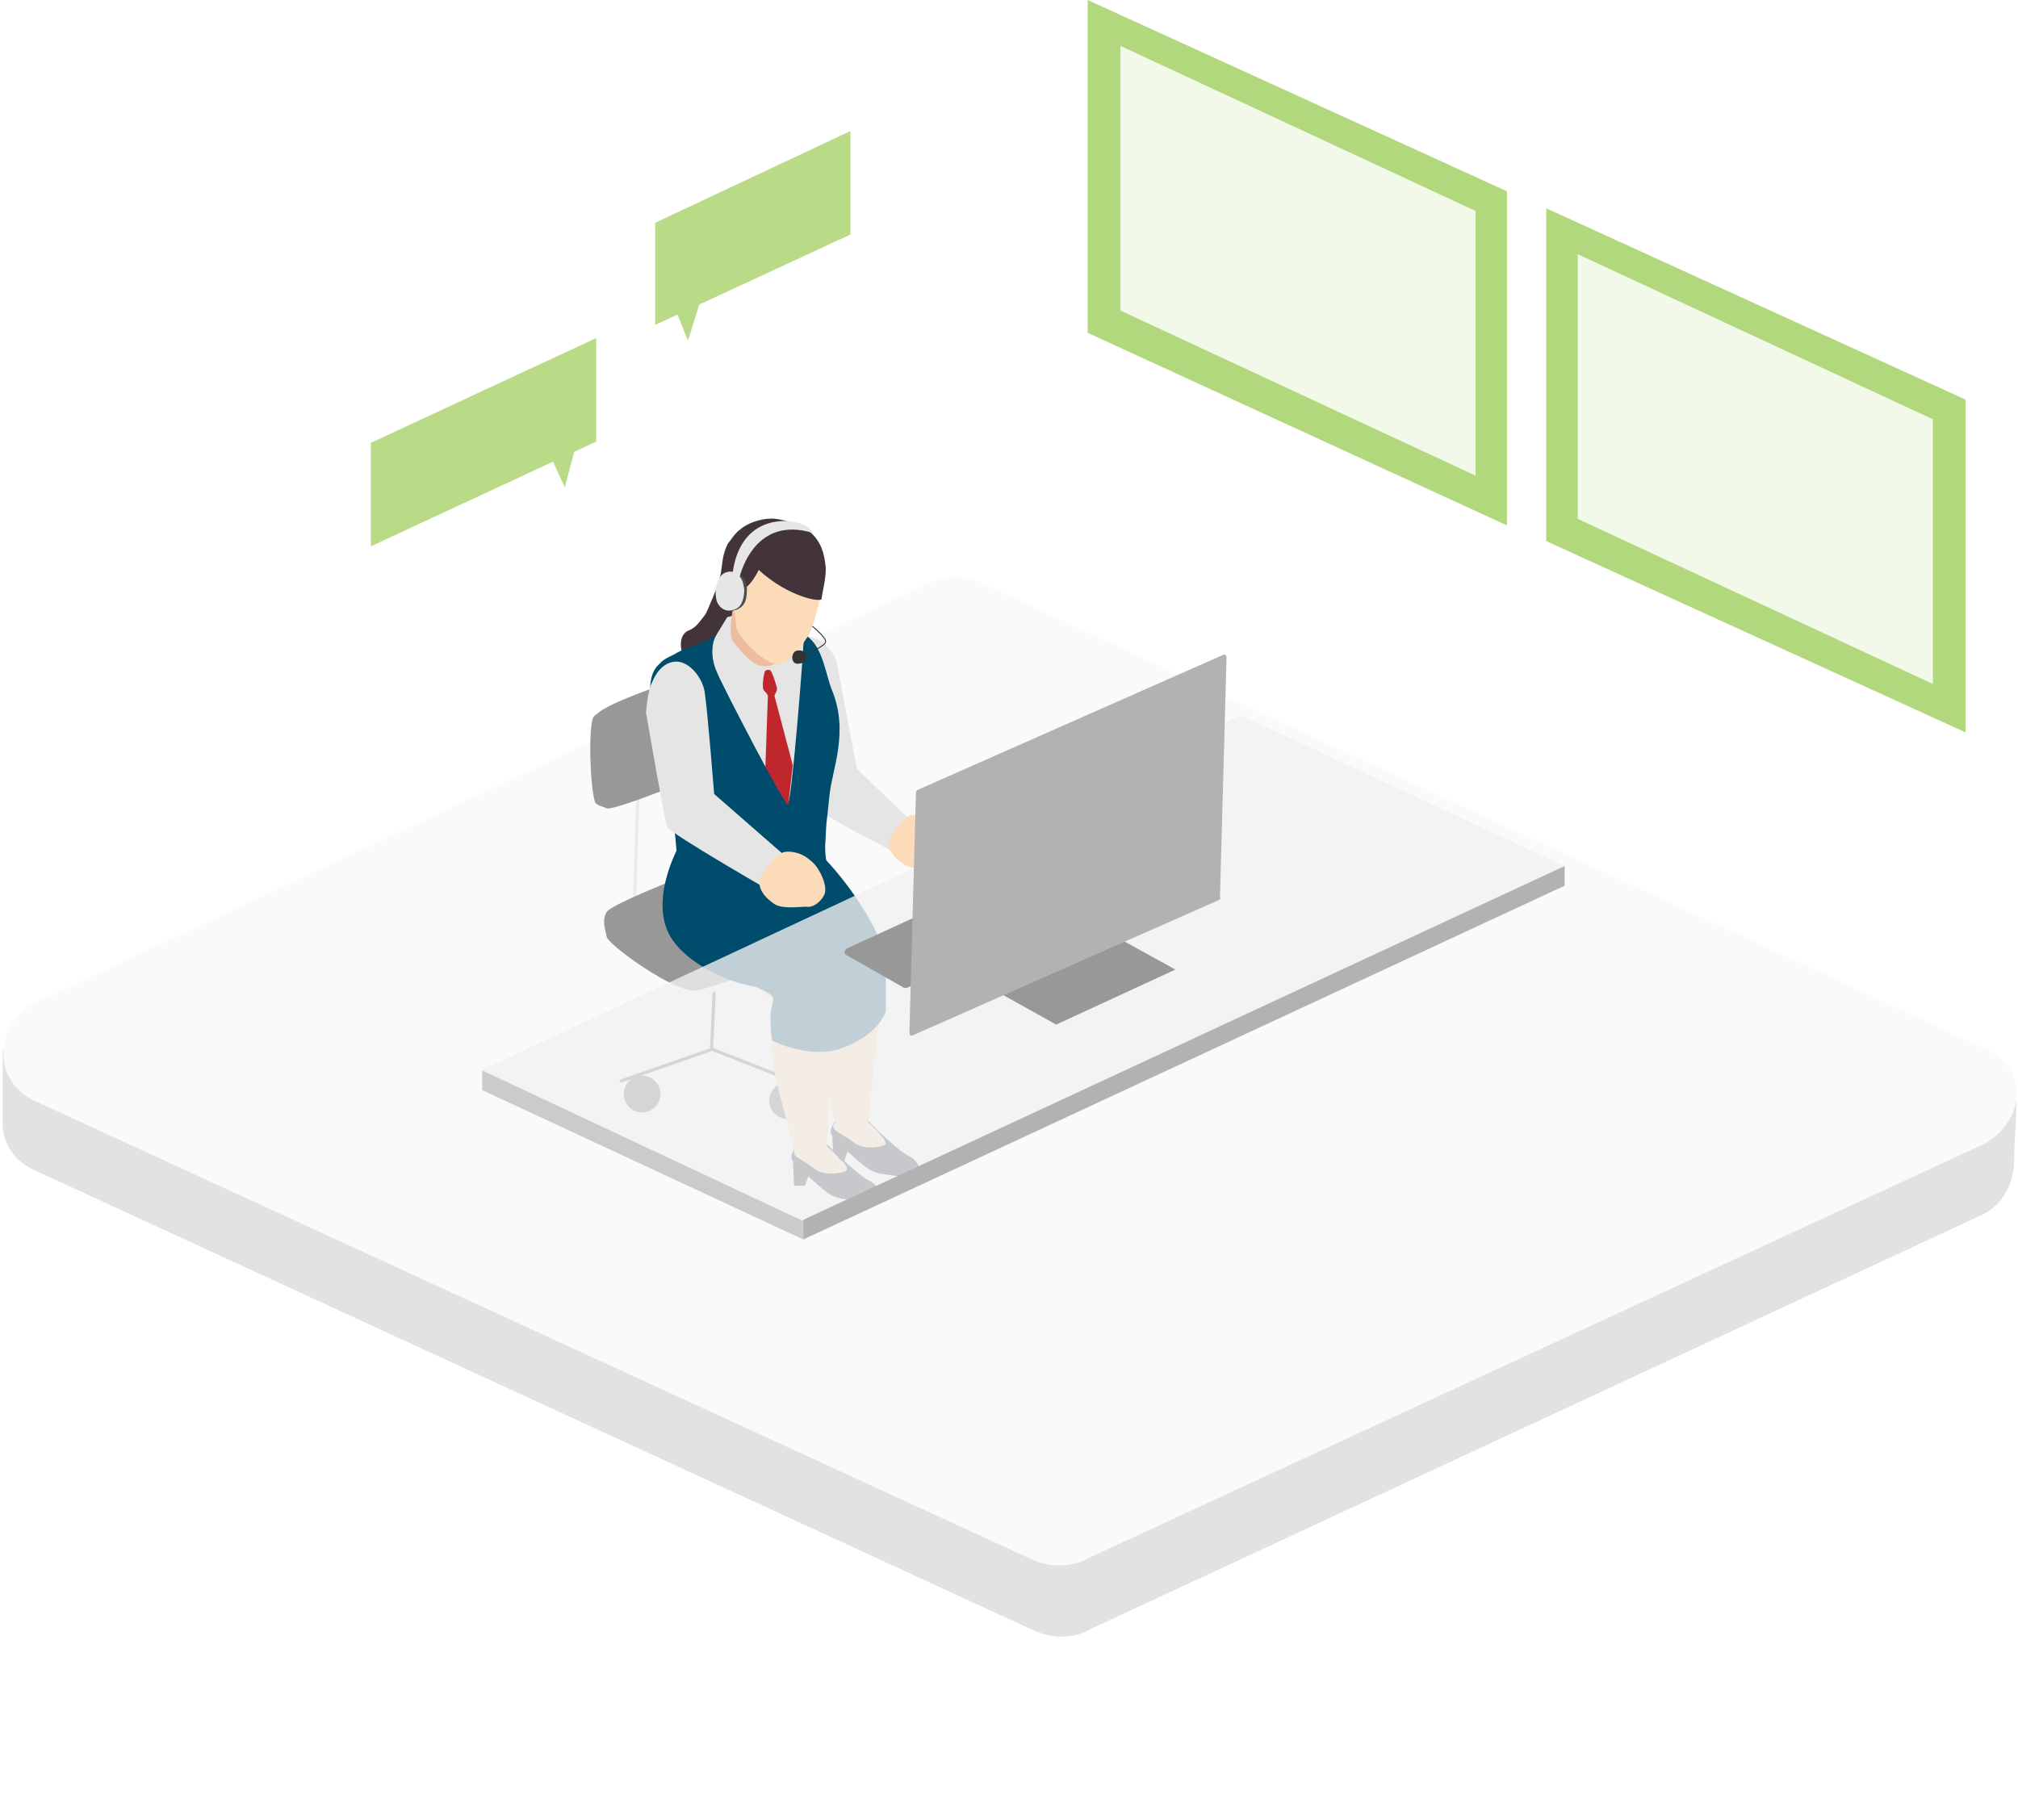 <!-- Generator: Adobe Illustrator 24.3.0, SVG Export Plug-In  -->
<svg version="1.1" xmlns="http://www.w3.org/2000/svg" xmlns:xlink="http://www.w3.org/1999/xlink" x="0px" y="0px" width="154px"
	 height="138.9px" viewBox="0 0 154 138.9" style="overflow:visible;enable-background:new 0 0 154 138.9;" xml:space="preserve">
<style type="text/css">
	.st0{filter:url(#Adobe_OpacityMaskFilter);}
	.st1{mask:url(#SVGID_1_);}
	.st2{fill:#EAEAEA;}
	.st3{fill:#E2E2E2;}
	.st4{fill:#FAFAFA;}
	.st5{fill:#B2D87D;}
	.st6{fill:#F2F9E9;}
	.st7{fill:none;stroke:#EBEBEB;stroke-width:0.24;stroke-linecap:round;stroke-linejoin:round;stroke-miterlimit:10;}
	.st8{fill:none;stroke:#666666;stroke-width:0.24;stroke-linecap:round;stroke-linejoin:round;stroke-miterlimit:10;}
	.st9{fill:#666666;}
	.st10{fill:#989898;}
	.st11{fill:#1B2238;}
	.st12{fill:#FBDBB8;}
	.st13{fill:#E5E5E5;}
	.st14{fill:#43343C;}
	.st15{fill:#C0272D;}
	.st16{fill:#004C6C;}
	.st17{fill:#ECBD9E;}
	.st18{fill:#4D4D4D;}
	.st19{fill:#E6E6E6;}
	.st20{fill:#333333;}
	.st21{fill:none;stroke:#333333;stroke-width:7.334583e-02;stroke-miterlimit:10;}
	.st22{opacity:0.8;fill:#F1F1F1;}
	.st23{fill:#CBCBCB;}
	.st24{fill:#B2B2B2;}
	.st25{fill:#B9DB88;}
	.st26{filter:url(#Adobe_OpacityMaskFilter_1_);}
	.st27{mask:url(#SVGID_2_);}
</style>
<defs>
</defs>
<g>
	<g>
		<g>
			<defs>
				<filter id="Adobe_OpacityMaskFilter" filterUnits="userSpaceOnUse" x="0" y="63.6" width="153.8" height="75.4">
					<feFlood  style="flood-color:white;flood-opacity:1" result="back"/>
					<feBlend  in="SourceGraphic" in2="back" mode="normal"/>
				</filter>
			</defs>
			<mask maskUnits="userSpaceOnUse" x="0" y="63.6" width="153.8" height="75.4" id="SVGID_1_">
				<g class="st0">
				</g>
			</mask>
			<g class="st1">
				<path class="st2" d="M82.9,138.3l69.1-31.9c2.8-1.6,2.1-5.7-1.3-7.2L76,64.1c-1.5-0.7-3.1-0.7-4.4,0L1.9,96.3
					c-2.9,1.6-2.3,5.7,1.1,7.3l75.5,34.8C80,139.1,81.7,139.1,82.9,138.3z"/>
			</g>
		</g>
		<path class="st3" d="M153.9,84.1l-5.3-0.1L76,50.2c-1.5-0.7-3.1-0.7-4.4,0l-65,30.1l-6.4-0.2l0,5.6l0,0c0,1.4,0.7,2.8,2.4,3.6
			l76.2,35.1c1.5,0.7,3.2,0.7,4.5-0.1l68-31.6c1.8-0.9,2.5-2.8,2.4-4.5L153.9,84.1z"/>
		<path class="st4" d="M83.1,118.9l67.9-31.4c2.8-1.1,4.6-5.4,0.6-7.4L75.1,44.6c-1.5-0.7-3.1-0.7-4.4,0L2.8,76.5
			c-3.1,1.3-3.6,5.9-0.2,7.5L78.7,119C80.2,119.7,81.9,119.6,83.1,118.9z"/>
	</g>
	<polygon class="st5" points="115,40.1 115,14.6 83,0 83,25.4 	"/>
	<polygon class="st6" points="112.6,36.3 112.6,16.1 85.5,3.5 85.5,23.7 	"/>
	<polygon class="st5" points="150,55.9 150,30.5 118,15.9 118,41.3 	"/>
	<polygon class="st6" points="147.5,52.2 147.5,32 120.4,19.4 120.4,39.6 	"/>
	<g>
		<g>
			<line class="st7" x1="48.7" y1="60" x2="48.4" y2="69.6"/>
			<line class="st7" x1="54.7" y1="57.5" x2="54.5" y2="67.1"/>
			<g>
				<polyline class="st8" points="54.5,75.8 54.3,80.1 47.4,82.5 				"/>
				<line class="st8" x1="54.4" y1="80.1" x2="61.5" y2="82.9"/>
				<circle class="st9" cx="49" cy="83.5" r="1.4"/>
				<circle class="st9" cx="60.1" cy="84" r="1.4"/>
			</g>
			<path class="st10" d="M46.3,69.6c-0.4,0.7-0.1,1.3,0,1.9c0.1,0.6,5.2,4.3,6.8,4.1s9.8-3.5,10.2-4.2c0.4-0.7,0.5-1.2,0-1.9
				c-0.4-0.6-4.6-3-6.4-3.8c-0.3-0.2-1-0.2-1.1-0.2C55.3,65.6,46.7,68.9,46.3,69.6z"/>
			<path class="st10" d="M45.3,54.7c-0.4,0.6-0.3,5.1,0.1,6.5c0.1,0.3,0.8,0.4,0.9,0.5c0.8,0.2,10.4-3.8,10.8-4.1
				c0.3-0.3,0.5-4.9,0-6.4c-0.1-0.3-0.7-0.6-0.8-0.6c-0.7,0-8,2.2-10.2,3.5C45.9,54.2,45.4,54.6,45.3,54.7z"/>
		</g>
	</g>
	<g>
		<path class="st11" d="M66,85.3c0,0,2.2,2.3,3.3,2.9c1.2,0.6,1.2,1.8-0.6,1.6c-1.8-0.3-1.9-0.1-3.1-1.1c-1-0.9-2-1.7-2.2-2.2
			c0-0.1,0-0.1,0-0.2C63.5,85.7,64.3,84.5,66,85.3z"/>
		<path class="st11" d="M63.6,88.6l-0.1-2.3c0,0,0.5,0.4,0.9,0.4c1-0.1,2,0.8,2,0.8c0,0-0.8-0.4-1.4-0.1c-0.3,0.1-0.5,1.2-0.6,1.2
			C64.1,88.6,63.9,88.6,63.6,88.6z"/>
		<path class="st12" d="M67.5,87.4c-0.5,0.2-1.6,0.3-2.2-0.1c-1.2-0.9-1.8-1-1.7-1.4c0.1-0.4,1.8-0.8,2.2-0.6c0.3,0.2,1.2,1,1.3,1.2
			C67.3,86.7,67.8,87.3,67.5,87.4z"/>
		<path class="st12" d="M65,70.4l2.6,2.7L66.2,86c0,0-2.3,1-2.4,0.1c-0.2-1.1-1.5-6.6-0.9-8c0.6-1.4,0.7-2.7,0.7-2.7l-3.1-1.9
			c0,0-0.2-2,0.9-2.5C62.4,70.5,65,70.4,65,70.4z"/>
		<g>
			<path class="st11" d="M63,87.2c0,0,2.2,2.3,3.3,2.9c1.2,0.6,1.2,1.8-0.6,1.6c-1.8-0.3-1.9-0.1-3.1-1.1c-1-0.9-2-1.7-2.2-2.2
				c0-0.1,0-0.1,0-0.2C60.5,87.7,61.3,86.5,63,87.2z"/>
			<path class="st12" d="M61.1,71.7l2.6,2.7L63.1,88c0,0-2.5,0.8-2.5-0.2c-0.1-1.1-2.2-7.1-1.6-8.5c0.6-1.4,0.7-2.7,0.7-2.7
				l-3.1-1.9c0,0-0.2-2,0.9-2.5C58.6,71.8,61.1,71.7,61.1,71.7z"/>
			<path class="st11" d="M60.6,90.5l-0.1-2.3c0,0,0.5,0.4,0.9,0.4c1-0.1,2,0.8,2,0.8c0,0-0.8-0.4-1.4-0.1c-0.3,0.1-0.5,1.2-0.6,1.2
				C61.1,90.5,60.9,90.5,60.6,90.5z"/>
			<path class="st12" d="M64.5,89.4c-0.5,0.2-1.6,0.3-2.2-0.1c-1.2-0.9-1.8-1-1.7-1.4c0.1-0.4,1.8-0.8,2.2-0.6s1.2,1,1.3,1.2
				C64.3,88.6,64.9,89.2,64.5,89.4z"/>
		</g>
		<g>
			<path class="st13" d="M60,50.3c0,0,0-1.7,1.1-1.8s2.5,0.9,2.8,2.2c0.2,1.3,1.5,8,1.5,8l4.3,4.1l-1.3,2.3c0,0-6.2-3.1-6.4-3.7
				c-0.2-0.6-2.3-8.5-2.3-8.5S59.7,51,60,50.3z"/>
			<path class="st12" d="M68,63.8c0.4-0.5,0.9-1.7,1.9-1.6s1.5,0.4,1.9,0.8c0.5,0.5,1.1,1.8,0.8,2.3c-0.3,0.5-0.9,0.9-1.3,0.9
				c-0.4,0-1.7,0.2-2.3-0.2C68.4,65.6,67.4,64.7,68,63.8z"/>
		</g>
		<path class="st14" d="M52.6,48.1c-1.1,0.4-0.6,2.3,0.1,2.7c0.7,0.3,3.5,1.1,4.6,0.7c1.2-0.4,2.5-0.6,3.1-2.4
			c0.6-1.8,1.2-2.2,0.4-3.1s-3.1-1.8-4-1.5c-0.9,0.3-1.9,1.2-2.7,2.1C53.5,47.2,53.3,47.8,52.6,48.1z"/>
		<path class="st13" d="M55.5,47.1l-1.1,1.8c0,0-0.3,1.1,0.3,2.4c0.6,1.4,5.1,10,5.4,10.1c0.3,0.1,1.2-11.5,1.2-12.1
			C61.3,48.6,58.6,46.2,55.5,47.1z"/>
		<path class="st15" d="M58.4,51.2c-0.1,0.1-0.3,1.3-0.1,1.5c0.3,0.3,0.3,0.4,0.3,0.4l-0.2,5.7l1.7,3.1l0.4-3.5l-1.4-5.3
			c0,0,0.2-0.4,0.2-0.5c0-0.2-0.4-1.4-0.5-1.4C58.8,51.1,58.5,51.1,58.4,51.2z"/>
		<path class="st16" d="M63.3,60.7c0.2-2,1.5-4.8,0.2-8c-0.5-1.2-0.7-3.4-2-4.2c-0.4-0.2-0.1,0.4-0.2,0.8c0,0.6-0.9,12.2-1.2,12.1
			c-0.3-0.1-4.8-8.7-5.4-10.1c-0.5-1.1-0.4-2.3,0-2.9c-1.4,1-1.5,0.6-3,1.4c-0.3,0.2-1.1,0.5-1.3,0.8c-1,0.8-0.8,2.3-0.7,3.4
			c0.1,2.1,2.2,9,1.9,12c-0.1,1,4.1,2.7,5.5,2.9c1.4,0.2,3.9,0,4.6-0.4c1.8-1.1,1.4-2.5,1.4-2.5s-0.2-1-0.1-1.9
			C63.1,62.1,63,63.7,63.3,60.7z"/>
		<path class="st17" d="M55.9,46.6c0,0-0.3,1.9,0,2.3s1.4,1.8,2.1,1.9c0.7,0.2,1.3-0.2,1.6-0.4C59.9,50.4,57.9,46.7,55.9,46.6z"/>
		<path class="st12" d="M55.6,44.9c0,0-0.5-1.3,0-2.3c0.5-1,1.1-2.5,1.8-2.6c0.7-0.2,1.7-0.4,2.6-0.1c0.9,0.3,2,1.3,2.3,2.3
			c0.3,1,0.5,2.2,0.4,2.9c-0.1,0.7-0.7,3-1,3.4c-0.3,0.4-1.3,2.2-2.3,2.2c-1.1,0-3-2-3.2-2.8C56.1,46.6,55.7,45.2,55.6,44.9z"/>
		<path class="st14" d="M57.9,43.5c0,0-0.7,1.5-1.4,1.5c-0.6,0-0.2,2.4-3,2.6c0,0,0.5-1,0.9-2c0.3-0.7,0.5-1.4,0.6-1.8
			c0.1-0.5,0.1-1.1,0.3-1.7c0.1-0.3,0.2-0.6,0.4-0.8c0.2-0.3,0.5-0.7,0.8-0.9c0.7-0.6,1.9-0.9,2.7-0.8c0.8,0.1,2,0.5,2.5,0.9
			c1,0.8,1.2,1.8,1.3,2.7c0.1,0.8-0.3,2.2-0.3,2.5S60.2,45.6,57.9,43.5z"/>
		<path class="st16" d="M67.6,73c-1.2-3.9-4.6-7.4-4.6-7.4l-11.1-1.2c0,0-2.8,4.8-0.3,7.7c1.3,1.6,4,2.9,6,3.2c0,0,0,0,0,0
			c0,0,1.4,0.5,1.4,0.9c0,0.5-0.2,0.7-0.2,1.5c0,0.8,0.1,1.7,0.1,1.7s3,1.6,5.6,0.5c2.6-1,3.1-2.7,3.1-2.7L67.6,73
			C67.6,73,67.6,73,67.6,73z"/>
		<path class="st12" d="M56.6,44.9c0,0-0.1-0.4-0.5-0.3c-0.6,0.1-0.8,1-0.5,1.4c0.2,0.4,0.5,0.8,0.7,0.9c0.2,0.1,0.4,0.1,0.5-0.1
			S56.6,44.9,56.6,44.9z"/>
		<g>
			<path class="st13" d="M49.8,52c0,0,0.5-1.4,1.7-1.5c1.1-0.1,2.2,1.3,2.3,2.5c0.2,1.3,0.7,7.6,0.7,7.6l6.3,5.5l-1.5,2.2
				c0,0-8.2-4.7-8.4-5.2c-0.2-0.6-1.6-8.7-1.6-8.7S49.4,52.7,49.8,52z"/>
			<path class="st12" d="M58.2,66.7c0.4-0.5,1-1.7,1.9-1.7c0.9,0,1.5,0.4,2,0.9c0.5,0.5,1.1,1.8,0.8,2.4c-0.3,0.6-0.9,1-1.4,0.9
				c-0.4,0-1.8,0.2-2.4-0.2S57.5,67.7,58.2,66.7z"/>
		</g>
		<g>
			<path class="st18" d="M56.2,43.7c0,0,0.8,0.3,0.8,1.2c0,0.8-0.1,1.3-0.7,1.6c-0.7,0.3-1-0.2-1-0.2s0.1-2.5,0.3-2.5
				C55.8,43.8,56.2,43.7,56.2,43.7z"/>
			<path class="st19" d="M56.1,43.7c-0.2-0.1-0.8-0.2-1.2,0.4c-0.4,0.7-0.3,1.4-0.2,1.8c0.2,0.5,0.7,0.9,1.4,0.6
				c0.6-0.2,0.7-1.1,0.7-1.5C56.7,44.5,56.7,44.1,56.1,43.7z"/>
			<path class="st19" d="M60.4,39.8c0,0-3.9-0.7-4.5,4l0.5,0.4c0,0,1-5,5.7-3.5C62.1,40.7,61.8,40,60.4,39.8z"/>
		</g>
		<g>
			<path class="st20" d="M61.5,49.9c0.2,0.4-0.1,0.6-0.3,0.7c-0.3,0.1-0.6,0.1-0.7-0.2c-0.1-0.2,0-0.6,0.2-0.7
				C60.9,49.6,61.3,49.6,61.5,49.9z"/>
			<path class="st21" d="M61.4,50c0,0,1.6-0.7,1.6-1c0.1-0.3-1-1.2-1-1.2"/>
		</g>
	</g>
	<g>
		<g>
			<polygon class="st22" points="94.7,54.6 36.7,81.7 61.3,93.3 119.4,66.1 			"/>
			<polygon class="st23" points="61.3,94.6 36.8,83.2 36.8,81.7 61.3,93.2 			"/>
			<polygon class="st24" points="119.4,66.1 61.3,93.1 61.3,94.6 119.4,67.6 			"/>
		</g>
	</g>
	<g>
		<polygon class="st10" points="76.3,75.8 80.6,78.2 89.7,74 84.8,71.3 		"/>
		<path class="st10" d="M64.6,72.9l4.4,2.5c0.1,0,0.2,0,0.2,0l13.3-6.2c0.2-0.1,0.2-0.4,0-0.5l-4.4-2.4c-0.1,0-0.2,0-0.2,0
			l-13.3,6.1C64.4,72.6,64.4,72.8,64.6,72.9z"/>
		<path class="st24" d="M93,68.7L69.7,79c-0.2,0.1-0.3,0-0.3-0.2l0.5-18.3c0-0.1,0.1-0.2,0.1-0.2L93.3,50c0.2-0.1,0.3,0,0.3,0.2
			l-0.5,18.3C93.2,68.6,93.1,68.6,93,68.7z"/>
	</g>
	<g>
		<polygon class="st25" points="50,24.8 64.9,17.9 64.9,10 50,17 		"/>
		<polygon class="st25" points="53.6,22.5 52.5,26 51.5,23.5 		"/>
	</g>
	<g>
		<polygon class="st25" points="28.3,41.7 45.5,33.7 45.5,25.8 28.3,33.8 		"/>
		<polygon class="st25" points="43.1,37.2 43.9,34.2 42.1,35 		"/>
	</g>
</g>
</svg>
